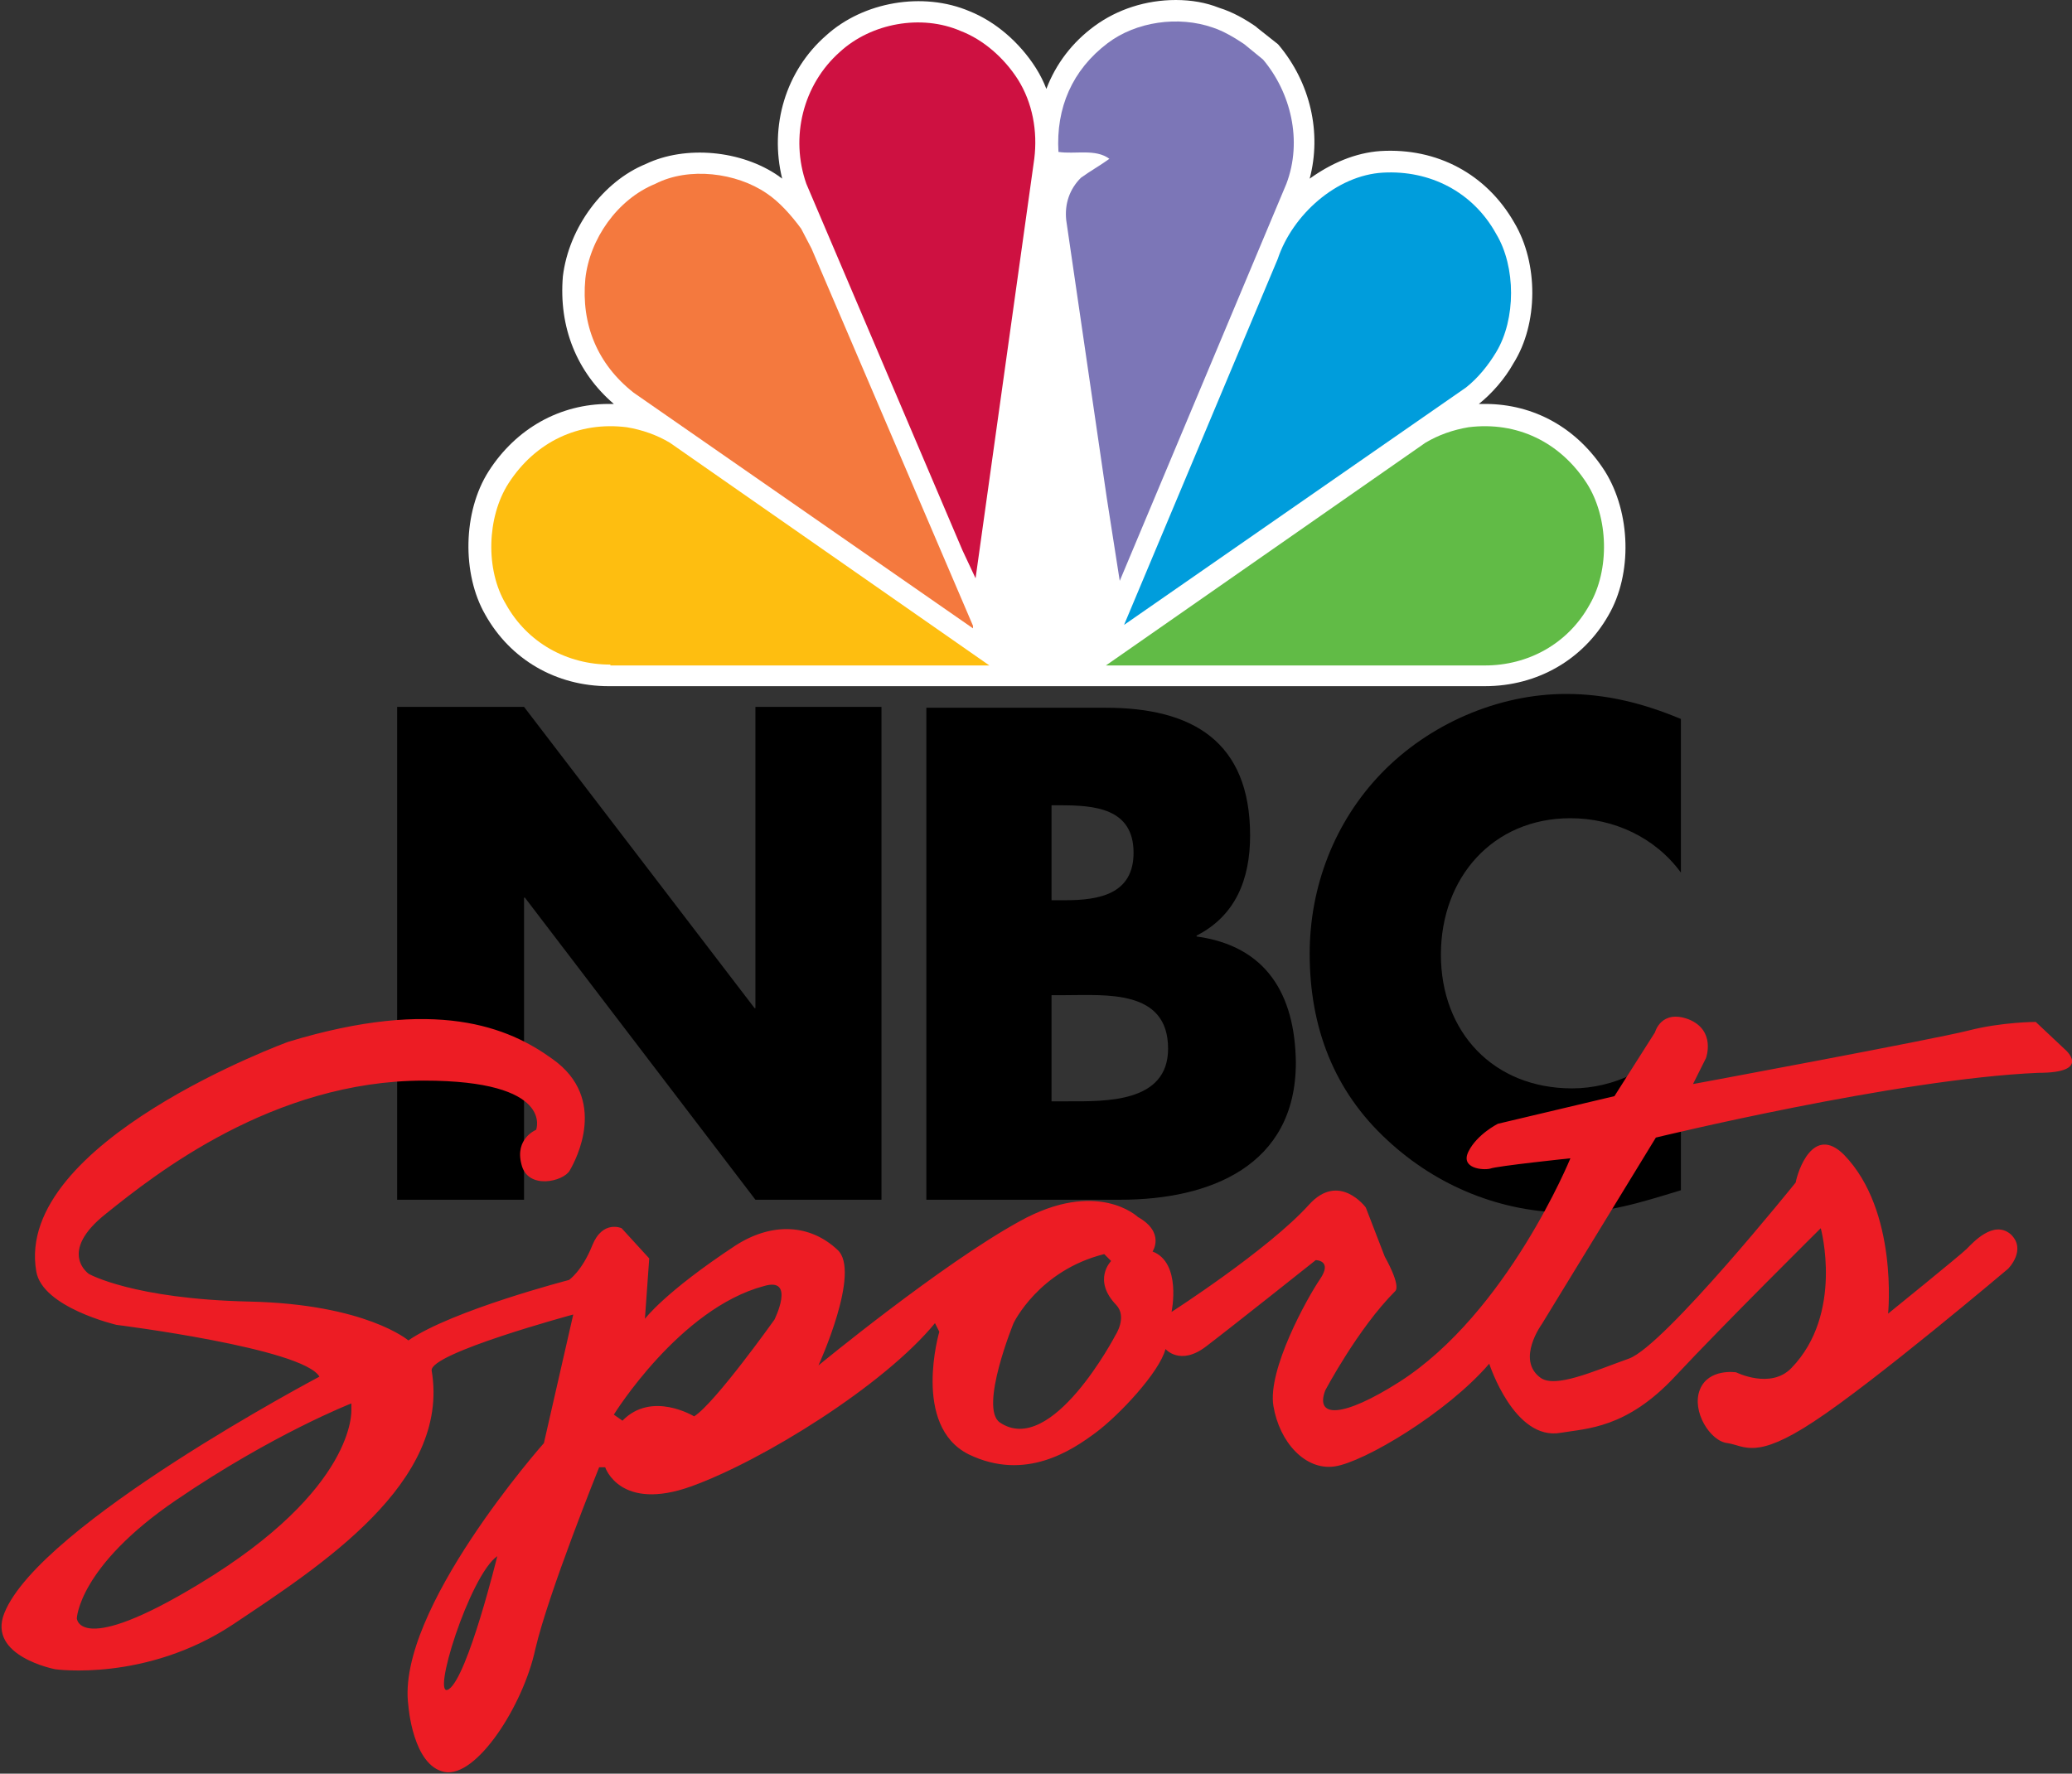 <?xml version="1.0" encoding="utf-8"?>
<!-- Generator: Adobe Illustrator 23.1.0, SVG Export Plug-In . SVG Version: 6.00 Build 0)  -->
<svg version="1.1" id="Layer_1" xmlns="http://www.w3.org/2000/svg" xmlns:xlink="http://www.w3.org/1999/xlink" x="0px" y="0px"
	 viewBox="0 0 240 205.5" style="enable-background:new 0 0 240 205.5;" xml:space="preserve">
<rect x="0" y="0" width="240" height="205.5" fill="#333333" stroke="none"/>
<style type="text/css">
	.st0{fill:#FFFFFF;}
	.st1{fill-rule:evenodd;clip-rule:evenodd;fill:#7C76B7;}
	.st2{fill-rule:evenodd;clip-rule:evenodd;fill:#CE1141;}
	.st3{fill-rule:evenodd;clip-rule:evenodd;fill:#009DDC;}
	.st4{fill-rule:evenodd;clip-rule:evenodd;fill:#F4793E;}
	.st5{fill-rule:evenodd;clip-rule:evenodd;fill:#FEBE10;}
	.st6{fill-rule:evenodd;clip-rule:evenodd;fill:#61BB46;}
	.st7{fill-rule:evenodd;clip-rule:evenodd;}
	.st8{fill-rule:evenodd;clip-rule:evenodd;fill:#ED1C24;}
</style>
<g>
	<g>
		<path class="st0" d="M185.9,54.6c-3.2-5-8.2-7.8-13.9-7.8c-0.2,0-0.5,0-0.7,0c1.5-1.2,3-2.9,4-4.7c2.9-4.6,2.9-11.6,0.1-16.3
			c-3.2-5.6-8.9-8.7-15.5-8.3c-2.9,0.2-5.7,1.4-8.2,3.2c1.4-5.3,0.1-11.1-3.6-15.5L148,5.1l-2.4-1.9l-0.1-0.1
			c-1.3-0.9-2.7-1.7-4.3-2.2C139.7,0.3,138,0,136.2,0c-3.5,0-6.8,1.1-9.4,3c-2.6,1.9-4.5,4.4-5.6,7.3c-0.3-0.8-0.7-1.6-1.2-2.4l0,0
			c-1.9-3-4.7-5.4-7.7-6.6c-5.4-2.3-12.3-1.1-16.6,2.8c-4.7,4.1-6.6,10.5-5.1,16.6c-0.1-0.1-0.3-0.2-0.4-0.3
			c-4.3-3-10.8-3.6-15.4-1.4c-4.9,2-8.9,7.3-9.6,13c-0.5,5.9,1.6,11.1,5.9,14.8c-0.2,0-0.4,0-0.6,0c-5.6,0-10.7,2.8-13.9,7.8
			c-3,4.7-3.1,11.9-0.4,16.6c2.9,5.2,8.2,8.3,14.3,8.3h49.5h2.3H172c6.1,0,11.4-3.1,14.3-8.2C189.1,66.5,188.9,59.4,185.9,54.6z"/>
		<path class="st1" d="M146.3,6.9l-2.2-1.8c-1.2-0.8-2.4-1.5-3.6-1.9c-4-1.4-8.9-0.7-12.2,1.8c-4.1,3.1-6,7.5-5.7,12.6
			c1.9,0.3,4.3-0.4,5.9,0.8c-1.1,0.8-2.2,1.4-3.3,2.2c-1.3,1.3-1.9,3-1.7,4.9l4.7,32.2l1.5,9.6l19.3-46
			C150.9,16.3,149.5,10.7,146.3,6.9z"/>
		<path class="st2" d="M117.9,9.2c-1.6-2.5-4-4.6-6.6-5.6c-4.6-2-10.4-0.9-14,2.4c-4.3,3.8-5.8,9.9-3.9,15.3l18.1,42.5l1.5,3.2
			l6.8-48.6C120.2,15.2,119.6,11.9,117.9,9.2z"/>
		<path class="st3" d="M173.3,27.1c-2.7-4.9-7.7-7.4-13.1-7.1c-5.4,0.3-10.5,4.9-12.2,10l-17.8,42.4l39.6-27.5
			c1.4-1.1,2.6-2.6,3.5-4.1C175.6,37,175.6,30.9,173.3,27.1z"/>
		<path class="st4" d="M94,28.8l-1.2-2.3c-1.1-1.5-2.5-3.1-4-4.1c-3.5-2.4-9-3.1-12.9-1.1c-4.4,1.8-7.6,6.4-8.1,11
			c-0.5,5.3,1.4,9.9,5.6,13.2l39.3,27.3v-0.3L94,28.8z"/>
		<path class="st5" d="M70.7,77c-5,0-9.6-2.5-12.1-7c-2.4-4-2.2-10.1,0.3-14c3.1-4.8,8.1-7.2,13.7-6.5c1.8,0.3,3.5,0.9,5,1.8
			l37,25.8H70.7z"/>
		<path class="st6" d="M183.8,56c-3.1-4.8-8.1-7.2-13.7-6.5c-1.8,0.3-3.5,0.9-5,1.8l-37,25.8H172c5,0,9.6-2.5,12.1-7
			C186.5,66,186.3,59.9,183.8,56z"/>
	</g>
	<g>
		<path class="st7" d="M181.4,80.4c-7.9,0-15.9,3.5-21.4,9.2c-5.4,5.6-8.3,13.1-8.3,20.9c0,8.5,2.8,15.9,9,21.6
			c5.8,5.4,13.3,8.4,21.1,8.4c4.5,0,8-1.1,12.9-2.6v-17.8c-3.1,3.7-7.8,6-12.6,6c-9.1,0-15.2-6.5-15.2-15.5c0-8.9,6-15.8,15-15.8
			c5,0,9.8,2.2,12.8,6.3V83.3C190.4,81.5,186.1,80.4,181.4,80.4z"/>
		<polygon class="st7" points="194.8,101.1 194.8,101.1 194.8,101.1 		"/>
		<polygon class="st7" points="87.5,116.8 87.4,116.8 60.7,81.9 46,81.9 46,139 60.7,139 60.7,104 60.8,104 87.5,139 102.1,139 
			102.1,81.9 87.5,81.9 		"/>
		<path class="st7" d="M138.6,108.5v-0.1c4.5-2.3,6.2-6.5,6.2-11.6c0-10.9-6.7-14.8-16.7-14.8h-20.8v57h22.5
			c10.3,0,20.3-3.9,20.3-15.9C150,115.1,146.6,109.6,138.6,108.5z M121.8,93.3h1c3.9,0,8.5,0.3,8.5,5.5c0,4.8-4,5.5-7.9,5.5h-1.6
			V93.3z M123.7,127.6h-1.9v-12.3h1.5c4.8,0,12-0.7,12,6.2C135.3,127.8,128,127.6,123.7,127.6z"/>
	</g>
	<path class="st8" d="M239.2,121.6l-3.4-3.2c0,0-3.9,0-7.8,1c-3.9,1-31.9,6.2-31.9,6.2l1.5-3c0,0,1.2-3.2-2-4.5
		c-3.2-1.2-3.9,1.5-3.9,1.5L187,127l-13.5,3.2c0,0-2.4,1.2-3.4,3.2c-1,2,1.7,2.2,2.5,2c0.7-0.3,9.3-1.2,9.3-1.2s-7.3,17.9-19.8,25.9
		c-6.6,4.2-9.8,4.2-8.6,1c0,0,3.8-7.2,8.1-11.5c0.7-0.7-1.2-4-1.2-4l-2.2-5.7c0,0-3.1-4.2-6.6-0.3c-4.7,5.2-15.9,12.4-15.9,12.4
		s1.2-5.7-2.2-7c0,0,1.5-2.2-1.7-4c0,0-4.7-4.5-13.7,0.5c-9.1,5-23.3,16.7-23.3,16.7s5-10.9,2.2-13.4c-3.2-3-7.6-3.2-11.8-0.5
		c-8.2,5.4-10.5,8.5-10.5,8.5l0.5-7l-3.2-3.5c0,0-2.2-1-3.4,2c-1.2,3-2.7,4-2.7,4s-13.5,3.5-18.6,7c0,0-4.9-4.2-18.4-4.5
		c-13.5-0.3-18.6-3.2-18.6-3.2s-3.7-2.5,2-7c5.6-4.5,19.3-15.4,36.8-15.4c15.2,0,13,5.7,13,5.7s-2.5,1-1.7,4c0.7,3,4.9,2,5.6,0.7
		c0.7-1.2,4.5-8.3-2-12.9c-5.1-3.7-13.5-7.2-30.6-2c0,0-31.8,11.6-29.2,26.6c0.7,4.2,9.3,6.2,9.3,6.2s21.6,2.7,23.5,6
		c0,0-32.4,17.1-36.5,27.4c-2,5,5.9,6.5,5.9,6.5s10.5,1.5,20.6-5.2c10-6.7,25.2-16.4,23-29.4c-0.3-2,16.4-6.5,16.4-6.5l-3.4,14.9
		c0,0-17.2,19.4-15.7,30.4c0,0,0.5,7,4.2,7.7c3.7,0.7,9.1-7.7,10.5-14.2c1.5-6.5,7.4-21.1,7.4-21.1h0.7c0,0,1.7,5.2,10,2.2
		c8.3-3,22.3-11.7,28.2-18.9l0.5,1c0,0-3.2,10.9,3.4,14.2c6.6,3.2,12-0.5,14.7-2.5c2.7-2,7.4-7,8.1-9.7c0,0,1.7,2,4.7-0.3
		c2.9-2.2,12.7-10,12.7-10s2,0,0.5,2.2c-1.5,2.2-6.1,10.5-5.4,14.7c0.7,4.2,3.7,7.5,7.1,7c3.4-0.5,13-6.2,17.9-11.9c0,0,2.9,9,8.3,8
		c3-0.5,7.6-0.5,13.2-6.5c5.6-6,16.9-17.2,16.9-17.2s2.7,9.9-3.4,16.2c-2.4,2.5-6.4,0.5-6.4,0.5s-3.2-0.5-4.2,2
		c-1,2.5,1.2,6,3.2,6.2c2,0.3,3.2,2,10-2.5c6.9-4.5,22.5-17.7,22.5-17.7s2.2-2.2,0.3-4c-2-1.7-4.4,1-5.1,1.7
		c-0.7,0.7-9.1,7.5-9.1,7.5s1.2-11.9-5.1-18.4c-3.6-3.6-5.4,2-5.6,3.2c0,0-15.2,18.9-19.3,20.4c-4.2,1.5-8.6,3.5-10.3,2.2
		c-2.8-2.1,0.2-6.2,0.2-6.2l13.2-21.6c0,0,27.9-6.8,44.3-7.5C242.4,124.3,239.2,121.6,239.2,121.6z M23.1,183.5
		c-14,8.5-14.2,4-14.2,4s0.2-6,11.5-13.7c11.3-7.7,20.3-11.2,20.3-11.2v0.7C40.7,163.4,41.3,172.5,23.1,183.5z M52,195.7
		c-2.2,1.5,2.4-13.2,5.6-15.4C57.6,180.3,54.2,194.2,52,195.7z M89.7,152.9c0,0-6.9,9.7-9.3,11.2c0,0-4.9-3-8.3,0.5l-1-0.7
		c0,0,7.6-12.3,17.4-14.9C92.2,147.9,89.7,152.9,89.7,152.9z M129.2,154.7c0,0-7.4,14.2-13.4,10.1c-2.4-1.7,1.6-11.5,1.6-11.5
		s2.9-6.1,10.5-8l0.8,0.8c0,0-2.2,2.2,0.6,5.1C130.6,152.6,129.2,154.7,129.2,154.7z"/>
</g>
</svg>
